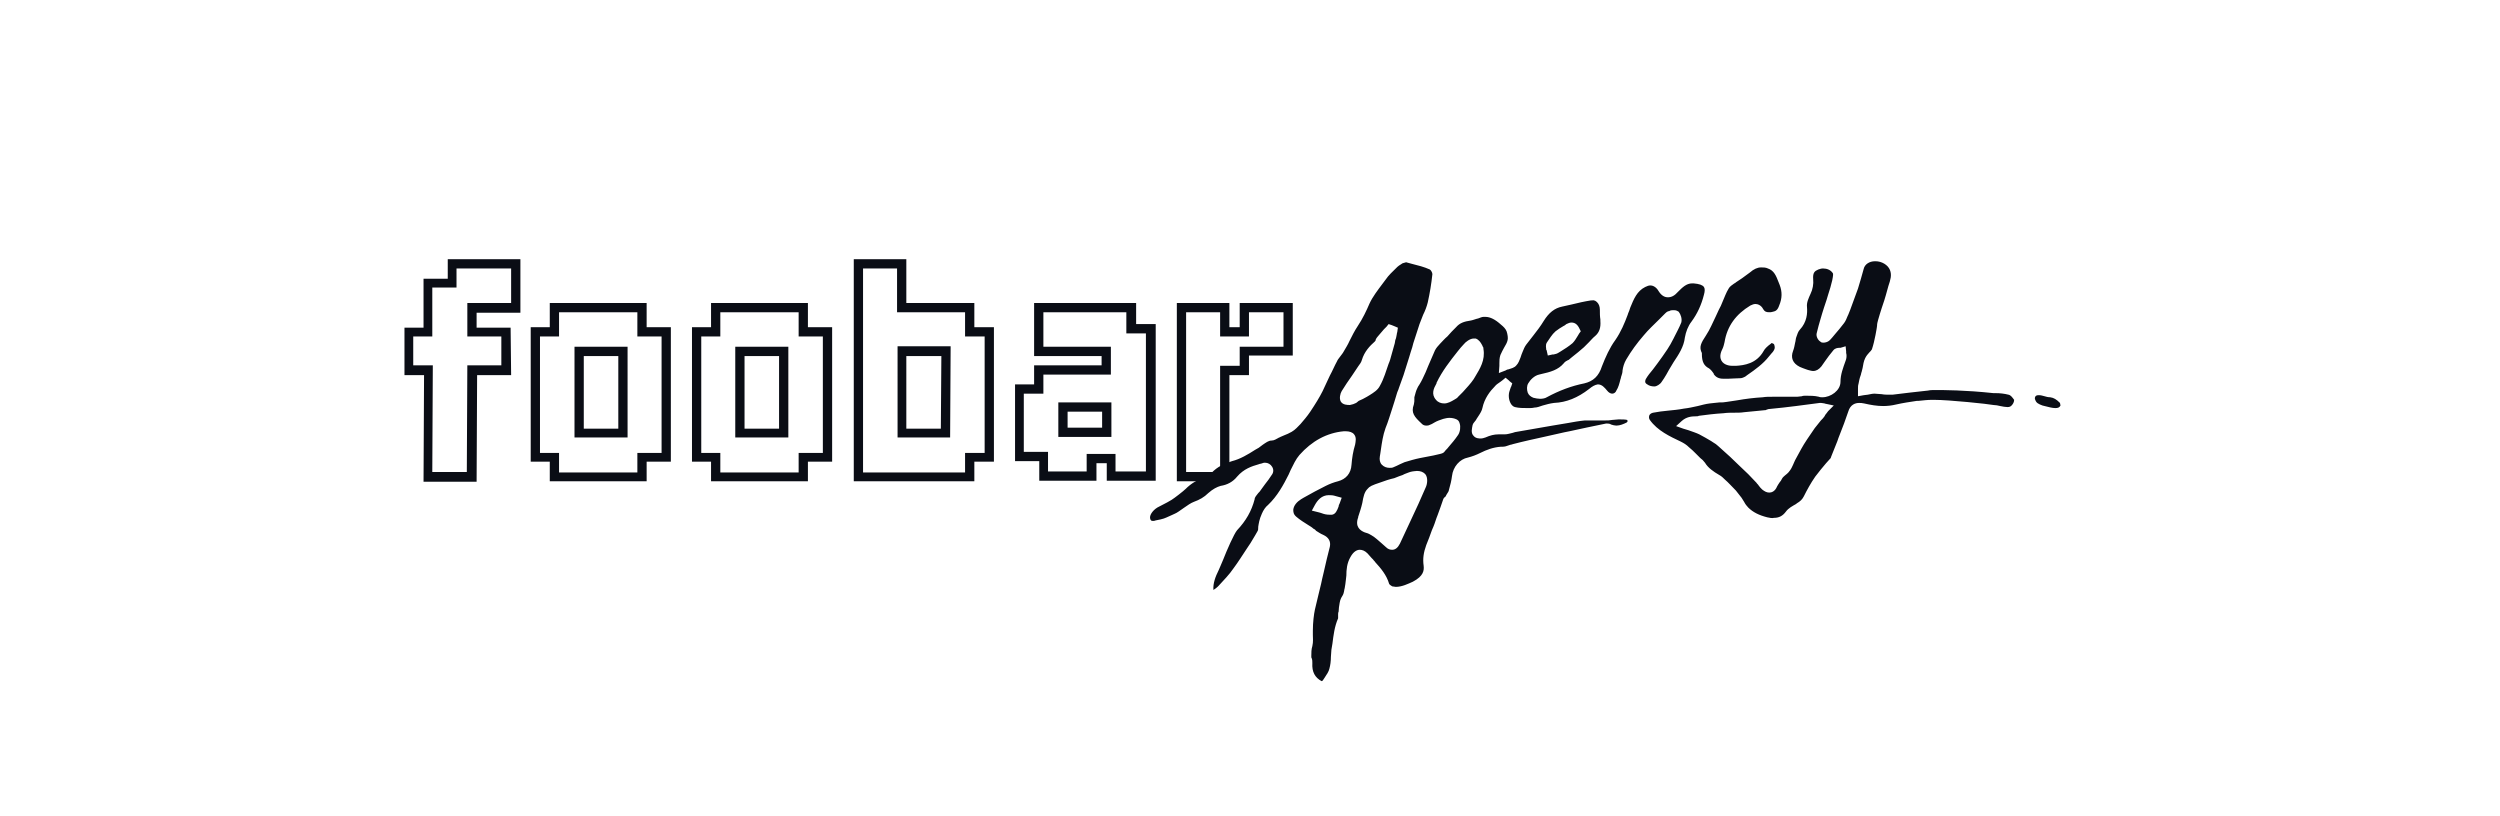 <?xml version="1.0" encoding="utf-8"?>
<!-- Generator: Adobe Illustrator 24.2.1, SVG Export Plug-In . SVG Version: 6.00 Build 0)  -->
<svg version="1.1" id="Layer_1" xmlns="http://www.w3.org/2000/svg" xmlns:xlink="http://www.w3.org/1999/xlink" x="0px" y="0px"
	 viewBox="0 0 485.2 158.4" style="enable-background:new 0 0 485.2 158.4;" xml:space="preserve">
<style type="text/css">
	.st0{fill:#0A0D15;}
	.st1{fill:#FFFFFF;}
</style>
<g>
	<g>
		<g>
			<path class="st0" d="M330.2,68.3l0.1,0.2l0,0.2c0,1.5,0.4,2.3,1.4,2.8c0.4,0.3,0.7,0.7,0.9,1l0,0.1c0.4,0.6,1,0.9,1.8,0.9
				c0.4,0,0.7,0,1.1,0c0.7,0,1.4-0.1,2.3-0.1c0.3,0,0.7-0.2,0.9-0.3l0.4-0.3c1.6-1.1,3.1-2.2,4.2-3.6c0.2-0.2,0.3-0.4,0.5-0.6
				c0.3-0.3,0.5-0.6,0.6-0.9c0.1-0.2,0-0.7-0.1-0.9c-0.1-0.1-0.3-0.2-0.4-0.2c-0.1,0-0.2,0-0.2,0.1c-0.7,0.5-1.2,1-1.4,1.4
				c-1.4,2.5-3.8,2.8-5.4,2.9c-0.2,0-0.5,0-0.7,0c-0.4,0-1.6-0.1-2.1-1c-0.5-0.9,0-1.9,0.2-2.3c0.2-0.4,0.3-0.9,0.4-1.3
				c0.5-3.1,2.2-5.4,5-7.1c0.4-0.2,0.7-0.3,1-0.3c0.4,0,1.1,0.2,1.5,1c0.3,0.5,0.6,0.6,1.2,0.6c0.2,0,0.4,0,0.7-0.1
				c0.5-0.1,0.9-0.3,1.2-1.2c0.6-1.4,0.6-2.7,0.1-4c-0.1-0.2-0.1-0.3-0.2-0.5c-0.5-1.3-0.9-2.3-2.1-2.7c-0.4-0.2-0.9-0.2-1.3-0.2
				c-0.7,0-1.4,0.3-2.2,1c-0.5,0.4-1,0.7-1.5,1.1c-0.4,0.3-0.8,0.5-1.2,0.8c-0.1,0.1-0.2,0.2-0.3,0.2c-0.4,0.3-0.9,0.6-1.1,1
				c-0.5,0.8-0.8,1.7-1.2,2.6c-0.2,0.5-0.4,1-0.7,1.5c-0.2,0.4-0.4,0.9-0.6,1.3c-0.6,1.2-1.1,2.5-1.9,3.7
				C330.1,66.6,329.8,67.3,330.2,68.3z M322.5,74.1c0.3-0.4,0.6-0.9,0.9-1.4c0.2-0.3,0.3-0.6,0.5-0.9c0.3-0.5,0.6-1,0.9-1.5
				c1-1.5,2-3,2.2-4.8c0.2-1.1,0.6-2.2,1.3-3.1c1.1-1.5,1.9-3.2,2.4-5.2c0.2-0.7,0.2-1.2,0-1.5c-0.3-0.4-0.9-0.6-2-0.7
				c-0.1,0-0.2,0-0.3,0c-1.1,0-1.9,0.8-2.7,1.6c-0.7,0.8-1.3,1.1-2,1.1c-0.7,0-1.3-0.4-1.8-1.2c-0.4-0.7-1-1.1-1.6-1.1
				c-0.3,0-0.6,0.1-1,0.3c-1.6,0.8-2.2,2.3-2.9,4l-0.1,0.3c-0.1,0.4-0.3,0.7-0.4,1.1c-0.6,1.6-1.3,3.3-2.4,4.9
				c-1.1,1.5-1.9,3.3-2.6,5.1c-0.6,1.9-1.7,2.9-3.4,3.3c-2.5,0.5-4.9,1.4-7.3,2.7c-0.3,0.2-0.8,0.3-1.3,0.3c-0.4,0-0.9-0.1-1.3-0.2
				c-0.5-0.2-0.9-0.5-1.1-1c-0.2-0.6-0.2-1.3,0.1-1.8c0.4-0.7,1.2-1.5,2.1-1.7l0.4-0.1c1.8-0.4,3.3-0.8,4.4-2.1
				c0.2-0.3,0.6-0.5,0.8-0.6c0.1,0,0.2-0.1,0.2-0.1l0.6-0.5c0.8-0.6,1.6-1.3,2.3-1.9c0.3-0.3,0.7-0.7,1-1c0.4-0.4,0.7-0.8,1.2-1.2
				c0.8-0.7,1.1-1.6,1-2.9l0-0.3c-0.1-0.6-0.1-1.2-0.1-1.9c0-0.6-0.2-1.1-0.5-1.4c-0.2-0.2-0.5-0.5-1-0.4c-0.1,0-0.1,0-0.2,0
				c-1.3,0.2-2.6,0.5-3.8,0.8c-0.6,0.1-1.2,0.3-1.8,0.4c-1.5,0.3-2.6,1.2-3.6,2.8c-0.6,1-1.3,1.9-2,2.8c-0.5,0.6-0.9,1.2-1.4,1.8
				c-0.3,0.4-0.5,0.9-0.7,1.4c-0.1,0.2-0.1,0.3-0.2,0.5c-0.1,0.2-0.1,0.4-0.2,0.6c-0.2,0.5-0.4,1.1-0.8,1.5c-0.4,0.5-1,0.6-1.6,0.8
				c-0.2,0-0.3,0.1-0.5,0.2l-1.3,0.5l0.1-1.4c0-0.2,0-0.3,0-0.5c0-0.5,0-1,0.2-1.6c0.2-0.5,0.5-1,0.7-1.4c0.3-0.5,0.6-1,0.7-1.5
				c0.1-0.4,0-1.1-0.2-1.7c-0.2-0.5-0.6-0.9-1.1-1.3c-1.1-1-2.1-1.5-3-1.5c-0.1,0-0.3,0-0.4,0c-0.3,0-0.7,0.2-1,0.3
				c-0.5,0.1-0.9,0.3-1.4,0.4c-1.4,0.2-2.2,0.5-2.9,1.3c-0.6,0.6-1.2,1.2-1.7,1.8c-0.5,0.4-0.9,0.9-1.4,1.4c-0.4,0.4-0.8,0.9-1,1.3
				c-0.4,1-0.9,2-1.3,3c-0.3,0.8-0.7,1.7-1.1,2.5c-0.2,0.4-0.4,0.8-0.6,1.1c-0.2,0.3-0.4,0.6-0.5,0.9c-0.2,0.4-0.3,0.9-0.5,1.6
				c0,0.1,0,0.2,0,0.4c0,0.3,0,0.6-0.1,1c-0.6,1.6,0.1,2.4,1.5,3.7l0.1,0.1c0.2,0.2,0.5,0.3,0.8,0.3c0.2,0,0.4,0,0.6-0.1
				c0.3-0.1,0.7-0.3,1-0.5c0.5-0.3,1.1-0.5,1.7-0.7c0.4-0.1,0.8-0.2,1.2-0.2c0.5,0,1,0.1,1.4,0.3c0.2,0.1,0.5,0.3,0.6,0.8
				c0.2,0.6,0.1,1.6-0.3,2.2c-0.6,0.9-1.3,1.7-1.9,2.4c-0.2,0.3-0.5,0.5-0.7,0.8c-0.2,0.3-0.5,0.4-0.9,0.5c-0.4,0.1-0.9,0.2-1.3,0.3
				c-0.9,0.2-1.7,0.3-2.6,0.5c-1,0.2-2,0.5-3,0.8c-0.3,0.1-0.6,0.3-0.9,0.4c-0.4,0.2-0.8,0.4-1.3,0.6c-0.2,0.1-0.5,0.1-0.7,0.1
				c-0.6,0-1.1-0.2-1.5-0.6c-0.4-0.4-0.5-1-0.4-1.6c0.1-0.4,0.1-0.8,0.2-1.3c0.2-1.4,0.4-2.8,0.9-4.2c0.5-1.2,0.9-2.6,1.3-3.8
				c0.3-0.9,0.6-1.9,0.9-2.9c0.1-0.4,0.3-0.7,0.4-1.1c0.3-0.8,0.6-1.7,0.9-2.5c0.4-1.2,0.7-2.3,1.1-3.5l0.3-1
				c0.2-0.6,0.4-1.2,0.5-1.7c0.4-1.2,0.8-2.5,1.2-3.7c0.2-0.6,0.5-1.2,0.7-1.8c0.4-0.8,0.7-1.6,0.9-2.4c0.4-1.8,0.7-3.6,0.9-5.5
				c0-0.3-0.3-0.8-0.5-0.9c-1.1-0.5-2.3-0.8-3.5-1.1c-0.4-0.1-0.7-0.2-1.1-0.3l-0.7,0.2c-0.1,0.1-0.2,0.1-0.3,0.2
				c-0.3,0.2-0.5,0.3-0.7,0.5l-0.1,0.1c-0.8,0.8-1.6,1.5-2.2,2.4c-0.2,0.3-0.4,0.5-0.6,0.8c-0.9,1.2-1.9,2.5-2.5,3.8
				c-0.6,1.4-1.3,2.9-2.3,4.4c-0.6,0.9-1.1,1.9-1.6,2.9c-0.3,0.7-0.7,1.3-1.1,2c-0.2,0.4-0.5,0.7-0.7,1c-0.2,0.3-0.5,0.6-0.6,0.9
				c-0.5,0.9-0.9,1.9-1.4,2.8c-0.5,1-0.9,2-1.4,3c-0.6,1.2-1.4,2.5-2.4,4c-0.6,0.9-1.3,1.7-1.9,2.4c-0.5,0.5-1,1.1-1.7,1.5
				c-0.5,0.3-1,0.5-1.5,0.7c-0.2,0.1-0.5,0.2-0.7,0.3c-0.1,0.1-0.3,0.1-0.4,0.2c-0.4,0.2-0.8,0.5-1.3,0.5c-0.6,0-1.1,0.4-1.7,0.8
				c-0.3,0.2-0.5,0.4-0.8,0.6c-0.2,0.1-0.5,0.3-0.7,0.4c-1.4,0.9-2.9,1.8-4.5,2.2c-1.6,0.5-2.8,1.1-3.9,2.2l-0.1,0.1
				c-0.3,0.3-0.7,0.7-1.2,0.8c-1.5,0.5-2.7,1.2-3.8,2.3c-0.4,0.4-2.2,1.8-2.7,2.1c-0.5,0.3-1,0.6-2.4,1.3c-1.1,0.5-1.8,1.5-1.8,2.1
				c0,0.3,0.1,0.5,0.2,0.6c0.1,0.1,0.3,0.1,0.4,0.1c0.1,0,0.3,0,0.5-0.1c1.6-0.3,1.7-0.4,2.6-0.8c0.3-0.1,0.6-0.3,1.1-0.5
				c0.8-0.3,2.6-1.9,3.7-2.3c1.1-0.4,2-0.9,2.8-1.7c0.9-0.8,1.7-1.2,2.4-1.4c1.3-0.2,2.4-0.8,3.2-1.8c1.3-1.5,2.8-2,4.2-2.4
				c0.2-0.1,0.5-0.1,0.7-0.2c0.2-0.1,0.4-0.1,0.5-0.1c0.6,0,1.1,0.3,1.4,0.8c0.3,0.5,0.3,1.1-0.1,1.6c-0.4,0.6-0.8,1.2-1.3,1.8
				c-0.3,0.4-0.5,0.7-0.8,1.1c-0.1,0.2-0.3,0.4-0.5,0.6c-0.3,0.4-0.7,0.8-0.7,1.2c-0.6,2.3-1.7,4.2-3.4,6c-0.6,0.7-2,3.9-2.7,5.7
				c-0.4,0.9-0.7,1.7-0.9,2.1c-0.6,1.2-1.1,2.5-1,3.8c0.3-0.2,0.6-0.4,0.8-0.6l0.2-0.2c1-1.1,2.1-2.2,2.9-3.4
				c0.9-1.2,1.7-2.5,2.5-3.7c0.3-0.4,0.5-0.8,0.8-1.2c0.3-0.5,0.6-1,0.9-1.5c0.1-0.2,0.3-0.5,0.4-0.7c0.2-0.3,0.2-0.5,0.2-1
				c0.1-0.6,0.2-1.4,0.7-2.5c0.3-0.7,0.7-1.3,1.2-1.7c1.8-1.7,3-3.9,4-5.9c0.1-0.3,0.3-0.6,0.4-0.9c0.5-1,1-2.1,1.7-2.9
				c2.4-2.7,5.3-4.3,8.6-4.6c0.1,0,0.2,0,0.4,0c0.7,0,1.3,0.2,1.6,0.6c0.5,0.6,0.3,1.4,0.2,2c-0.4,1.3-0.6,2.6-0.7,3.9
				c-0.1,1.7-1.1,2.8-2.6,3.2c-0.8,0.2-1.6,0.5-2.4,0.9c-1.4,0.7-2.9,1.5-4.3,2.3l-0.5,0.3c-0.8,0.5-1.4,1.2-1.5,2
				c0,0.4,0,0.9,0.6,1.4c0.7,0.6,1.5,1.1,2.3,1.6c0.3,0.2,0.7,0.4,1,0.7c0.2,0.1,0.4,0.2,0.5,0.4c0.5,0.3,0.9,0.6,1.4,0.8
				c1.1,0.5,1.5,1.3,1.3,2.3c-0.2,0.8-0.4,1.6-0.6,2.4c-0.2,0.9-0.4,1.7-0.6,2.6c-0.2,0.9-0.4,1.6-0.5,2.2c-0.3,1.3-0.6,2.4-1.2,5
				c-0.2,0.9-0.4,2.5-0.4,4.1c0,0.3,0,0.6,0,0.8c0,0.7,0.1,1.3-0.1,2.2c-0.2,0.6-0.2,1.3-0.2,2c0,0.1,0,0.3,0.1,0.4
				c0.1,0.3,0.1,0.6,0.1,0.9c-0.1,1.7,0.5,2.8,1.8,3.5l0.2-0.1c0.1-0.2,0.3-0.4,0.4-0.6c0.4-0.6,0.8-1.2,0.9-1.7
				c0.2-0.7,0.3-1.5,0.3-2.3c0-0.5,0.1-0.9,0.1-1.4c0.1-0.4,0.1-0.8,0.2-1.2c0.2-1.6,0.4-3.3,1.1-4.9c0,0,0-0.2,0-0.3
				c0-0.1,0-0.3,0-0.4c0-0.2,0-0.4,0.1-0.6c0-0.5,0.1-1.1,0.2-1.7c0.1-0.6,0.3-1,0.5-1.3c0.2-0.3,0.3-0.6,0.4-1.2
				c0-0.2,0.1-0.3,0.1-0.5c0-0.2,0.1-0.4,0.1-0.6c0.1-0.5,0.1-1.1,0.2-1.7c0-1.1,0.1-2.4,0.8-3.6c0.6-1.1,1.3-1.4,1.8-1.4
				c0.5,0,1,0.2,1.5,0.7c0.3,0.3,0.5,0.6,0.8,0.9c0.1,0.1,0.2,0.2,0.3,0.3c0.1,0.2,0.3,0.3,0.4,0.5c1.1,1.2,2.2,2.5,2.7,4.2
				c0,0.1,0.4,0.4,0.6,0.5c0.2,0,0.5,0.1,0.7,0.1c1.2,0,2.4-0.6,3.3-1c2.1-1.1,2.2-2.2,2.1-3.1c-0.2-1.4,0-2.6,0.5-4
				c0.4-1,0.8-2,1.1-2.9l0.3-0.7c0.3-0.7,0.5-1.5,0.8-2.2c0.4-1,0.7-2,1.1-3.1c0.1-0.3,0.3-0.4,0.4-0.5c0,0,0,0,0.1-0.1
				c0-0.1,0.1-0.2,0.2-0.4c0.2-0.3,0.4-0.6,0.4-0.8c0.3-1,0.5-1.9,0.6-2.7c0.2-1.8,1.5-3.3,3.1-3.6c0.8-0.2,1.6-0.5,2.4-0.9
				c1.2-0.6,2.5-1.1,4-1.2l0.2,0l0.1,0c0.4,0,0.8-0.1,1.3-0.3c0.2-0.1,0.5-0.1,0.7-0.2c2.3-0.6,4.2-1,6-1.4c1.3-0.3,2.7-0.6,4-0.9
				l1-0.2c2.2-0.5,4.7-1,7.1-1.5c0.1,0,0.2,0,0.2,0c0.2,0,0.5,0,0.8,0.2c0.3,0.1,0.7,0.2,1,0.2c0.7,0,1.4-0.3,2-0.6
				c0,0,0.2-0.2,0.2-0.3c0,0-0.1-0.1-0.1-0.2c-0.4-0.1-0.9-0.1-1.4-0.1l-0.3,0c-0.4,0-0.8,0.1-1.2,0.1c-0.5,0.1-0.9,0.1-1.4,0.1
				c-0.6,0-1.1,0-1.6,0c-0.5,0-1,0-1.5,0c-0.3,0-0.6,0-0.8,0c-1.1,0.1-2.2,0.3-3.3,0.5c-0.6,0.1-1.2,0.2-1.8,0.3l-1.2,0.2
				c-2.3,0.4-4.6,0.8-6.9,1.2c-0.2,0-0.5,0.1-0.8,0.2c-0.5,0.1-1,0.3-1.6,0.3c-0.1,0-0.3,0-0.4,0c-0.3,0-0.5,0-0.8,0
				c-0.8,0-1.6,0.2-2.5,0.6c-0.3,0.1-0.6,0.2-0.9,0.2c-0.3,0-1,0-1.4-0.5c-0.6-0.6-0.3-1.5-0.2-2.1c0.1-0.4,0.4-0.6,0.5-0.8
				c0,0,0.1-0.1,0.1-0.1c0.1-0.2,0.3-0.5,0.5-0.8c0.4-0.6,0.7-1.1,0.8-1.6c0.4-1.9,1.5-3.3,2.4-4.2c0.3-0.4,0.7-0.6,1.1-0.9
				c0.1-0.1,0.3-0.2,0.4-0.3l0.6-0.5l0.6,0.5l0.2,0.2l0,0l0.5,0.4l-0.2,0.6l-0.1,0.2c-0.1,0.2-0.1,0.4-0.2,0.6
				c-0.3,0.8-0.2,1.8,0.2,2.5c0.1,0.2,0.4,0.6,0.8,0.7c0.8,0.2,1.6,0.2,2.6,0.2c0.4,0,0.8,0,1.2-0.1c0.5,0,1-0.2,1.6-0.4
				c0.7-0.2,1.4-0.4,2.2-0.5c2.4-0.1,4.6-1,6.8-2.7c0.6-0.5,1.1-0.8,1.7-0.9c0.8,0,1.3,0.6,1.8,1.2c0.3,0.4,0.7,0.6,1,0.6
				c0.4,0,0.7-0.3,0.8-0.6c0.4-0.6,0.6-1.4,0.8-2.2c0.1-0.2,0.1-0.5,0.2-0.7c0.1-0.3,0.2-0.6,0.2-1c0.1-0.7,0.3-1.4,0.7-2.1
				c1-1.7,2.1-3.2,3.4-4.7c0.9-1.1,2-2.1,3-3.1c0.4-0.4,0.8-0.8,1.2-1.2c0.1-0.1,0.3-0.3,0.6-0.4c0.1,0,0.2,0,0.3-0.1
				c0.2-0.1,0.5-0.1,0.8-0.1c0.5,0,0.7,0.2,0.9,0.3c0.4,0.5,0.7,1.4,0.5,2.1c-0.4,1-0.9,1.9-1.3,2.7l-0.2,0.4
				c-0.4,0.8-0.8,1.5-1.2,2.1c-0.6,0.9-1.3,1.9-1.9,2.7c-0.3,0.4-0.6,0.8-0.9,1.2c-0.5,0.6-1,1.2-1.4,1.9c-0.1,0.2-0.1,0.4-0.1,0.5
				c0,0.2,0.2,0.4,0.4,0.5c0.4,0.3,0.9,0.4,1.4,0.4C321.5,75,322.2,74.6,322.5,74.1z M300.2,66.5c0.5-0.7,1-1.6,1.7-2.2
				c0.5-0.4,1-0.7,1.5-1c0.2-0.1,0.4-0.2,0.6-0.4c0.4-0.2,0.7-0.3,1-0.3c0.7,0,1.2,0.4,1.6,1.3l0.2,0.4l-0.3,0.4
				c-0.1,0.2-0.2,0.3-0.3,0.5c-0.3,0.5-0.6,1-1,1.4c-0.7,0.6-1.5,1.1-2.3,1.6c-0.2,0.1-0.3,0.2-0.5,0.3c-0.3,0.2-0.6,0.2-0.9,0.3
				c-0.1,0-0.1,0-0.2,0l-0.9,0.2l-0.2-0.9c0-0.1,0-0.1-0.1-0.2C300.1,67.6,299.9,67,300.2,66.5z M260,97.7c-0.1,0.2-0.2,0.4-0.2,0.6
				c-0.3,0.8-0.6,1.5-1.3,1.6c-0.1,0-0.2,0-0.4,0c-0.6,0-1.1-0.1-1.6-0.3c-0.2-0.1-0.4-0.1-0.7-0.2l-1.2-0.3l0.6-1.1
				c0.5-0.9,1.3-1.9,2.7-1.9c0.4,0,0.8,0,1.4,0.2l1.1,0.3L260,97.7z M263.2,78.2L263.2,78.2c-0.4,0.2-0.7,0.3-1.2,0.4l0,0l0,0
				c-0.5,0-1.4,0-1.8-0.7c-0.3-0.6-0.1-1.5,0.2-2c0.6-1,1.3-2,2-3c0.4-0.6,0.8-1.2,1.2-1.8c0.3-0.4,0.6-0.8,0.7-1.2
				c0.5-1.7,1.6-2.8,2.5-3.6c0.1-0.1,0.2-0.2,0.2-0.4c0.1-0.2,0.2-0.4,0.4-0.6c0.4-0.5,0.8-0.9,1.2-1.4c0.2-0.2,0.3-0.3,0.5-0.5
				l0.4-0.5l0.6,0.2l0.5,0.2l0.7,0.3l-0.1,0.7c0,0.2-0.1,0.3-0.1,0.5c-0.1,0.4-0.1,0.8-0.3,1.2l-0.1,0.6c-0.3,1.1-0.6,2.2-0.9,3.2
				c-0.1,0.3-0.2,0.6-0.3,0.8c-0.5,1.4-0.9,2.9-1.7,4.3c-0.4,0.8-1.2,1.3-2,1.8c-0.2,0.1-0.3,0.2-0.5,0.3c-0.5,0.3-1.1,0.6-1.6,0.8
				C263.5,78,263.3,78.1,263.2,78.2z M276.7,94.6c-0.9,2.1-1.9,4.3-2.9,6.4c-0.7,1.5-1.4,3-2.1,4.5c-0.4,0.8-0.9,1.2-1.5,1.2
				c-0.4,0-0.8-0.1-1.2-0.5c-0.3-0.3-0.6-0.5-0.9-0.8c-0.6-0.5-1.2-1.1-1.9-1.5c-0.3-0.2-0.7-0.4-1.1-0.5l-0.3-0.1
				c-0.7-0.3-1.9-1-1.2-2.9l0-0.1c0.3-0.9,0.6-1.8,0.8-2.7c0.2-1.2,0.4-2.1,1-2.7c0.4-0.5,0.8-0.7,2.6-1.3c0.8-0.3,1.7-0.6,2.6-0.8
				c0.7-0.3,1.3-0.5,1.6-0.6l0.4-0.2c0.6-0.2,0.9-0.4,1.5-0.5c0.2,0,0.5-0.1,0.9-0.1c0.7,0,1.2,0.2,1.6,0.6
				C277.2,92.7,277,94,276.7,94.6z M286.3,73.1c-0.1,0.2-0.2,0.3-0.3,0.5c-0.6,0.9-1.4,1.7-2.1,2.5c-0.3,0.3-0.6,0.6-0.9,0.9
				c-0.2,0.3-0.5,0.4-0.8,0.6c-0.5,0.3-1.2,0.7-1.9,0.7c-0.6,0-1.2-0.2-1.6-0.7c-1-1.1-0.4-2.3,0-3c0.1-0.1,0.1-0.2,0.1-0.3
				c1.1-2.3,2.6-4.2,4.1-6.1c0.4-0.5,0.8-1,1.2-1.4c0.3-0.4,1.2-1.1,1.9-1.1c0.1,0,0.3,0,0.4,0c0.6,0.2,1,0.8,1.2,1.2
				c0.1,0.1,0.1,0.3,0.2,0.4l0.1,0.2l0,0.2C288.3,69.9,287.2,71.6,286.3,73.1z M399.8,78.2c-0.7-0.7-1.2-1-1.9-1.1
				c-0.4,0-0.8-0.1-1.1-0.2c-0.4-0.1-0.7-0.2-1-0.2c-0.1,0-0.1,0-0.2,0c-0.3,0-0.5,0.1-0.6,0.3c-0.1,0.2-0.1,0.4,0,0.6
				c0.2,0.6,0.6,0.8,1.4,1.1l0.4,0.1c0.8,0.2,1.5,0.4,2.1,0.4c0.5,0,0.8-0.1,1-0.5L399.8,78.2z M389.8,76.6
				c-0.8-0.2-1.6-0.3-2.5-0.3l0,0l0,0c0,0-0.2,0-0.4,0c-5.6-0.6-9.7-0.6-11.3-0.6c-0.5,0-1,0-1.4,0.1c-1.2,0.1-2.4,0.3-3.6,0.4
				c-1.1,0.1-2.2,0.3-3.3,0.4c-0.2,0-0.4,0-0.6,0c-0.5,0-1,0-1.5-0.1c-0.5,0-0.9-0.1-1.4-0.1c-0.4,0-0.8,0.1-1.3,0.2
				c-0.3,0-0.5,0.1-0.8,0.1l-1.1,0.2l0-1.1c0-0.2,0-0.3,0-0.4c0-0.3,0-0.6,0.1-0.9c0.1-0.5,0.2-1.1,0.4-1.6c0.1-0.2,0.1-0.5,0.2-0.7
				c0.1-0.3,0.1-0.5,0.2-0.8c0.1-0.6,0.2-1.3,0.5-1.9c0.2-0.4,0.5-0.8,0.8-1.1c0.2-0.2,0.4-0.4,0.5-0.6c0.3-0.9,0.5-1.8,0.7-2.8
				c0.1-0.4,0.1-0.7,0.2-1.1c0-0.2,0.1-0.4,0.1-0.7c0-0.4,0.1-0.7,0.2-1.1c0.2-0.8,0.5-1.6,0.7-2.3c0.2-0.5,0.3-1,0.5-1.5
				c0.1-0.3,0.2-0.7,0.3-1c0.2-0.6,0.3-1.2,0.5-1.8c0.4-1.2,0.7-2.1,0.3-3.1c-0.4-1-1.6-1.7-2.8-1.7l-0.1,0c-1.1,0-2,0.6-2.2,1.5
				c-0.3,1.1-0.7,2.5-1.1,3.8c-0.5,1.4-1,2.7-1.5,4.1l-0.4,1l-0.1,0.2c-0.2,0.5-0.4,1-0.7,1.4c-0.6,0.8-1.2,1.5-1.8,2.2l-0.5,0.6
				l0,0c-0.2,0.2-0.4,0.5-0.7,0.7c-0.3,0.2-0.7,0.3-1,0.3c-0.2,0-0.4,0-0.6-0.2c-0.5-0.3-0.9-1.1-0.7-1.7c0.2-0.9,0.5-1.9,0.7-2.6
				c0.2-0.8,0.5-1.6,0.7-2.3c0.2-0.5,0.3-1,0.5-1.5c0.1-0.3,0.2-0.7,0.3-1c0.3-0.9,0.6-1.9,0.8-2.8c0.2-1,0.2-1.3,0.1-1.4
				c-0.4-0.6-1.1-0.9-1.9-0.9c-0.3,0-0.6,0.1-0.9,0.2c-0.7,0.3-1.1,0.6-1,1.9c0.1,0.9-0.1,2-0.5,2.8c-0.4,0.9-0.8,1.7-0.7,2.6
				c0.1,1.2,0,2.9-1.4,4.4c-0.3,0.3-0.5,0.9-0.7,1.5c-0.1,0.3-0.1,0.7-0.2,1c-0.1,0.5-0.2,1.1-0.4,1.6c-0.5,1.3-0.1,2.4,1.3,3.1
				c0.4,0.2,0.8,0.3,1.3,0.5l0.3,0.1c0.4,0.1,0.7,0.2,1,0.2c0.6,0,1.1-0.3,1.6-0.9c0.2-0.3,0.5-0.7,0.7-1c0.5-0.7,1-1.4,1.6-2.1
				c0.3-0.4,0.8-0.5,1.2-0.5c0.1,0,0.2,0,0.2,0l1-0.3l0.1,1c0,0.1,0,0.2,0,0.3c0.1,0.3,0.1,0.8,0,1.2l-0.1,0.3c-0.5,1.4-1,2.7-1,4.1
				c0,1.7-1.9,3-3.5,3c-0.2,0-0.5,0-0.7-0.1c-0.8-0.2-1.7-0.2-2.4-0.2c-0.1,0-0.1,0-0.2,0c-0.2,0-0.5,0-0.7,0.1
				c-0.3,0-0.6,0.1-0.9,0.1l0,0l0,0c-0.7,0-1.3,0-2,0c-0.9,0-1.8,0-2.7,0c-0.8,0-1.4,0-2,0.1c-1.7,0.1-3.3,0.3-5,0.6
				c-0.7,0.1-1.3,0.2-2,0.3c-0.5,0.1-0.9,0.1-1.4,0.1c-0.7,0.1-1.3,0.1-1.9,0.2c-0.8,0.1-1.5,0.3-2.3,0.5c-0.9,0.2-1.8,0.4-2.7,0.5
				c-1,0.2-2.1,0.3-3.1,0.4c-1,0.1-1.9,0.2-2.9,0.4c-0.4,0.1-0.6,0.3-0.7,0.5c-0.1,0.3-0.1,0.6,0.1,0.9c1.5,2.1,3.9,3.2,6,4.2
				c0.6,0.3,1.1,0.6,1.6,1.1c0.5,0.4,0.9,0.8,1.3,1.2c0.2,0.2,0.4,0.4,0.6,0.6c0.1,0.1,0.2,0.2,0.3,0.3c0.3,0.2,0.6,0.5,0.9,0.9
				c0.6,1,1.6,1.7,2.8,2.4c0.4,0.2,0.8,0.6,1.1,0.9c0.6,0.5,1.3,1.3,2.1,2.1c0.4,0.5,0.8,1,1.1,1.4c0.2,0.3,0.3,0.5,0.5,0.8
				c0.2,0.4,0.5,0.8,0.8,1.1c0.9,0.9,2.1,1.5,3.7,1.9c0.5,0.1,0.9,0.2,1.3,0.1c1,0,1.7-0.4,2.3-1.2c0.5-0.7,1.3-1.1,2-1.5l0.1-0.1
				c0.7-0.4,1.1-0.8,1.4-1.4c0.6-1.2,1.3-2.5,2.2-3.8c0.7-0.9,1.4-1.8,2.1-2.6c0.3-0.3,0.6-0.7,0.9-1c0-0.1,0.1-0.2,0.1-0.3
				c0.1-0.3,0.3-0.7,0.4-1c0.3-0.7,0.5-1.3,0.8-2c0.1-0.4,0.3-0.8,0.4-1.1c0.6-1.5,1.2-3.1,1.7-4.6c0.4-1.4,1.4-1.7,2.1-1.7
				c0.3,0,0.6,0,1,0.1c1.3,0.3,2.5,0.5,3.7,0.5c0.8,0,1.7-0.1,2.5-0.3c1.3-0.3,2.7-0.5,4-0.7l0.3,0c1-0.1,1.8-0.2,2.6-0.2
				c0.2,0,0.3,0,0.5,0c2.9,0,10.5,0.8,11.5,1c0.4,0,0.9,0.1,1.3,0.2c0.5,0.1,1,0.2,1.4,0.2c0.4,0,0.6-0.1,0.8-0.3
				c0.3-0.3,0.5-0.7,0.5-1.1C390.6,77.2,390.3,76.7,389.8,76.6z M354.8,79.8l-0.3,0.4c-0.2,0.2-0.3,0.4-0.4,0.6
				c-0.2,0.3-0.4,0.5-0.7,0.8c-0.4,0.5-0.8,1-1.2,1.5c-1.1,1.6-2,2.9-2.6,4c-0.4,0.8-0.8,1.4-1.2,2.2c-0.2,0.4-0.3,0.7-0.4,0.9
				c-0.2,0.4-0.3,0.7-0.6,1.1c-0.4,0.6-0.8,0.8-1,1c-0.2,0.2-0.4,0.3-0.6,0.7c-0.1,0.2-0.2,0.4-0.4,0.6c-0.2,0.3-0.4,0.6-0.5,0.8
				c-0.4,1-1.1,1.2-1.5,1.2c-0.5,0-0.9-0.2-1.4-0.6c-0.3-0.3-0.5-0.5-0.7-0.8c-0.1-0.2-0.3-0.3-0.4-0.5c-1.1-1.2-2.1-2.2-3.2-3.2
				c-1.2-1.2-2.5-2.4-4.2-3.9c-0.3-0.3-0.6-0.5-1.1-0.8l-0.3-0.2c-0.7-0.4-1.5-0.9-2.3-1.3c-0.6-0.3-1.3-0.5-2.1-0.8
				c-0.3-0.1-0.6-0.2-1-0.3l-1.4-0.5l1.1-1c0.9-0.8,1.9-0.9,2.7-0.9c0.2,0,0.5,0,0.6-0.1c1.5-0.2,3.1-0.4,4.8-0.5
				c0.7-0.1,1.4-0.1,2.1-0.1c0.6,0,1.3,0,1.9-0.1c1-0.1,2.1-0.2,3.1-0.3l1-0.1c0,0,0,0,0.1,0c0.1-0.1,0.3-0.1,0.5-0.2
				c1-0.1,1.9-0.2,2.9-0.3c0.8-0.1,1.6-0.2,2.5-0.3c0.8-0.1,1.5-0.2,2.3-0.3c0.8-0.1,1.5-0.2,2.3-0.3c0.1,0,0.1,0,0.2,0
				c0.3,0,0.5,0.1,0.7,0.1c0.1,0,0.2,0.1,0.4,0.1l1.4,0.3L354.8,79.8z"/>
		</g>
	</g>
	<g>
		<g>
			<path class="st0" d="M125.5,58.8h-18.8v4.7H103v26.1h3.7v3.8h18.8v-3.8h4.7V63.5h-4.7V58.8z M128.4,65.3v22.6h-4.7v3.8h-15.2
				v-3.8h-3.7V65.3h3.7v-4.7h15.2v4.7H128.4z M111.5,84.9h10.3V67.3h-10.3V84.9z M113.3,69.1h6.7v14.1h-6.7V69.1z M86.9,54.1h-4.7
				v9.5h-3.7v9.2h3.8l-0.1,20.7h10.3l0.1-20.7h6.6l-0.1-9.2h-6.6v-2.9h8.5V50.3H86.9V54.1z M88.7,52.1h10.5v6.7h-8.5v6.5h6.6l0,5.6
				h-6.6l-0.1,20.7h-6.7L84,70.9h-3.8v-5.6h3.7v-9.5h4.7V52.1z M156.8,58.8H138v4.7h-3.7v26.1h3.7v3.8h18.8v-3.8h4.7V63.5h-4.7V58.8
				z M159.7,65.3v22.6H155v3.8h-15.2v-3.8h-3.7V65.3h3.7v-4.7H155v4.7H159.7z M142.7,84.9H153V67.3h-10.3V84.9z M144.5,69.1h6.7
				v14.1h-6.7V69.1z M205.4,84.8h10.3v-6.7h-10.3V84.8z M207.2,79.9h6.7V83h-6.7V79.9z M240.6,58.8v4.7h-2v-4.7h-10.2v34.6h10.2
				V72.8h3.8v-3.8h8.5V58.8H240.6z M249.1,67.3h-8.5V71h-3.8v20.6h-6.6v-31h6.6v4.7h5.6v-4.7h6.7V67.3z M220.4,58.8h-19.7v10.3h13.1
				v1.8h-13.1v3.7H197v14.9h4.7v3.8h11.1v-3.4h2v3.4h9.5V62.9h-3.8V58.8z M222.4,64.7v26.8h-5.9v-3.4h-5.6v3.4h-7.5v-3.8h-4.7V76.4
				h3.8v-3.7h13.1v-5.4h-13.1v-6.7h16.1v4.1H222.4z M174.1,84.9h10.3l0.1-17.7l-10.3,0V84.9z M175.9,69.1l6.8,0l-0.1,14.1h-6.7V69.1
				z M189.1,58.8h-13.2v-8.5h-10.2v43.1l23.4,0v-3.8h3.8V63.5h-3.8V58.8z M191.1,65.3v22.6h-3.8v3.8l-19.8,0V52.1h6.6v8.5h13.2v4.7
				H191.1z"/>
		</g>
	</g>
</g>
</svg>
